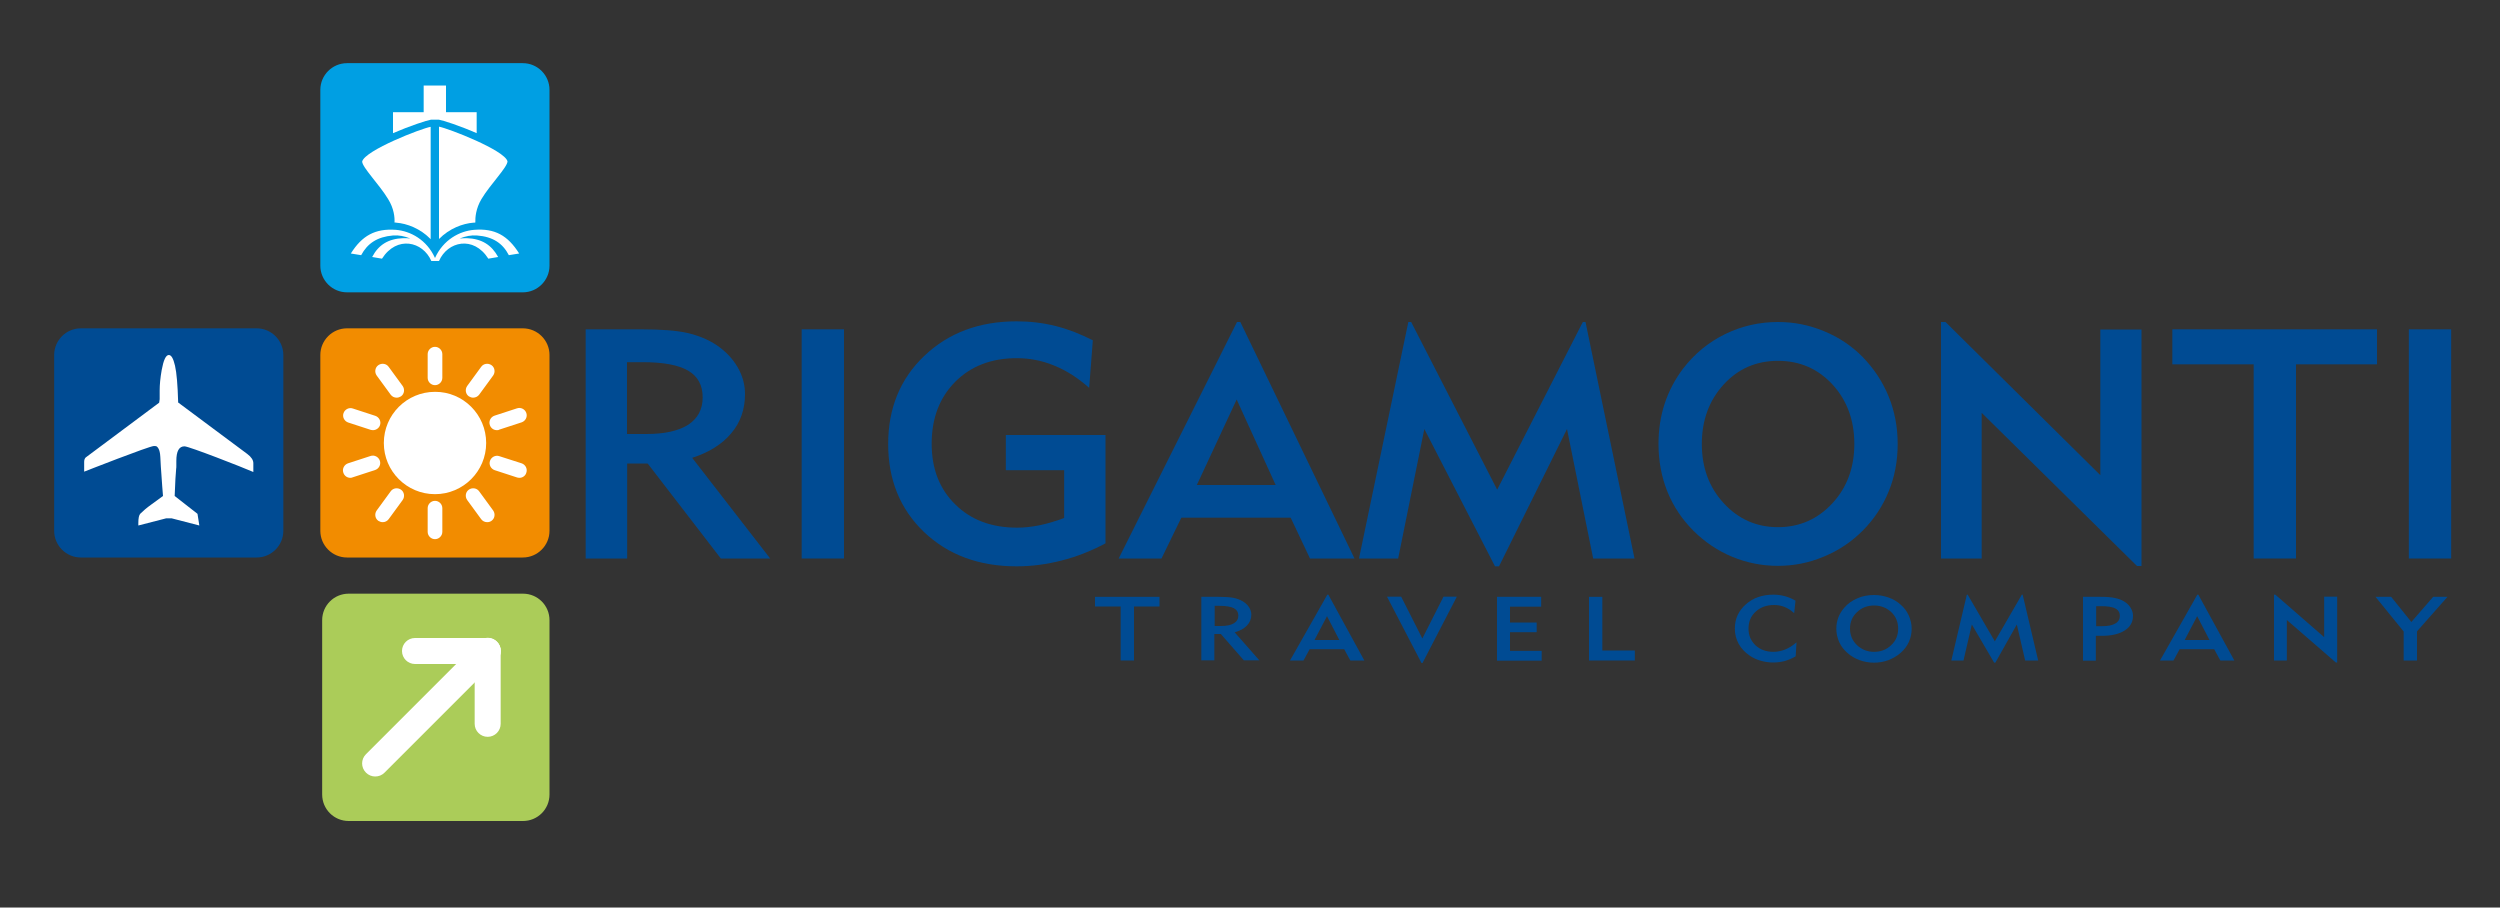 <?xml version="1.0" encoding="utf-8"?>
<!-- Generator: Adobe Illustrator 27.1.1, SVG Export Plug-In . SVG Version: 6.00 Build 0)  -->
<svg version="1.1" id="Layer_1" xmlns="http://www.w3.org/2000/svg" xmlns:xlink="http://www.w3.org/1999/xlink" x="0px" y="0px"
	 viewBox="0 0 1500 544.5" style="enable-background:new 0 0 1500 544.5;" xml:space="preserve">
<rect x="0" y="0" width="1500" height="544.5" fill="#333333" stroke="none"/>
<style type="text/css">
	.st0{fill:#004B93;}
	.st1{fill:#ABCC59;}
	.st2{fill:#FFFFFF;}
	.st3{fill:#009FE3;}
	.st4{fill-rule:evenodd;clip-rule:evenodd;fill:#FFFFFF;}
	.st5{fill:#F28C00;}
</style>
<g>
	<g>
		<path class="st0" d="M351.4,335.1V197.6h33.4c11.9,0,21.1,0.7,27.7,2.2c6.5,1.5,12.4,3.9,17.5,7.3c5.3,3.6,9.5,8,12.5,13.1
			s4.5,10.6,4.5,16.3c0,9-2.7,16.9-8.2,23.4c-5.5,6.6-13.3,11.5-23.5,14.8l46.8,60.4h-29.6l-43.9-57h-12.3v57H351.4z M376.2,260.4
			h11.7c11,0,19.3-1.9,25.1-5.6c5.7-3.8,8.6-9.2,8.6-16.4c0-7.3-2.9-12.6-8.7-16c-5.8-3.4-14.9-5.1-27.3-5.1h-9.4L376.2,260.4
			L376.2,260.4z"/>
	</g>
</g>
<g>
	<g>
		<path class="st0" d="M481,335.1V197.6h25.4v137.5H481z"/>
	</g>
</g>
<g>
	<g>
		<path class="st0" d="M653.5,232.7c-6.8-6-13.8-10.5-21.1-13.4c-7.3-3-14.7-4.4-22.4-4.4c-15.1,0-27.4,4.7-36.9,14.2
			c-9.4,9.5-14.1,21.9-14.1,37.1c0,15.1,4.7,27.2,14.2,36.5c9.4,9.3,21.8,13.9,37.1,13.9c4.3,0,8.7-0.5,13.2-1.4s9.6-2.4,15-4.4
			v-28.7h-35V261h59.8v65c-8.6,4.6-17.3,8-26.3,10.3s-18,3.5-27,3.5c-22.7,0-41.2-6.9-55.6-20.6c-14.3-13.7-21.5-31.3-21.5-52.8
			c0-21.4,7.2-39.1,21.7-52.9c14.5-13.8,32.9-20.7,55.4-20.7c8,0,15.7,0.9,23.3,2.8c7.6,1.9,15,4.8,22.4,8.6L653.5,232.7z"/>
	</g>
</g>
<g>
	<g>
		<path class="st0" d="M696.9,335.1h-25.7l71-141.9h2l68.5,141.9H786l-11.6-24.5h-65.6L696.9,335.1z M718.1,291h47.3L742,239.7
			L718.1,291z"/>
	</g>
</g>
<g>
	<g>
		<path class="st0" d="M815.4,335.1L845,193.2h1.7l51.6,100.6l51.4-100.6h1.6l29.4,141.9h-24.8l-15.7-77.7l-40.8,82.4H897
			l-42.4-82.4l-15.7,77.7L815.4,335.1L815.4,335.1z"/>
	</g>
</g>
<g>
	<g>
		<path class="st0" d="M995.1,266.4c0-8.5,1.2-16.6,3.7-24.2c2.5-7.6,6.2-14.6,11.1-21.1c6.8-8.8,15.1-15.7,25.1-20.6
			c10-4.9,20.6-7.3,31.8-7.3c9.6,0,18.7,1.8,27.6,5.5c8.8,3.6,16.6,8.8,23.2,15.5c6.8,7,12,14.9,15.6,23.7
			c3.6,8.9,5.4,18.4,5.4,28.5c0,10.2-1.8,19.7-5.4,28.5s-8.8,16.7-15.6,23.5c-6.8,6.8-14.6,12-23.4,15.6c-8.8,3.7-17.9,5.5-27.4,5.5
			s-18.7-1.8-27.4-5.4c-8.7-3.6-16.4-8.8-23.2-15.5c-7-7-12.2-14.8-15.8-23.7C996.9,286.1,995.1,276.6,995.1,266.4z M1021.1,266.4
			c0,14.2,4.4,26.1,13.2,35.6c8.8,9.5,19.6,14.3,32.5,14.3s23.8-4.8,32.6-14.3c8.8-9.5,13.2-21.4,13.2-35.6
			c0-14.3-4.4-26.2-13.1-35.7c-8.8-9.5-19.7-14.2-32.7-14.2s-23.9,4.7-32.6,14.2S1021.1,252.1,1021.1,266.4z"/>
	</g>
</g>
<g>
	<g>
		<path class="st0" d="M1164.6,335.1V193.2h2.7l92.9,91.9v-87.4h24.7v141.9h-2.7l-93.2-91.9v87.4H1164.6z"/>
	</g>
</g>
<g>
	<g>
		<path class="st0" d="M1377.6,218.6v116.5h-25.4V218.6h-48.8v-21h122.8v21H1377.6z"/>
	</g>
</g>
<g>
	<g>
		<path class="st0" d="M1445.3,335.1V197.6h25.4v137.5H1445.3z"/>
	</g>
</g>
<g>
	<g>
		<g>
			<path class="st1" d="M329.7,476.7c0,8.8-7.1,15.9-15.9,15.9H209.2c-8.8,0-15.9-7.1-15.9-15.9V372.1c0-8.8,7.1-15.9,15.9-15.9
				h104.6c8.8,0,15.9,7.1,15.9,15.9L329.7,476.7L329.7,476.7z"/>
		</g>
	</g>
	<g>
		<g>
			<g>
				<path class="st2" d="M292.6,442.1c-4.3,0-7.8-3.5-7.8-7.8v-43.6c0-4.3,3.5-7.8,7.8-7.8s7.8,3.5,7.8,7.8v43.6
					C300.4,438.6,296.9,442.1,292.6,442.1z"/>
			</g>
		</g>
		<g>
			<g>
				<path class="st2" d="M225.1,465.9c-2,0-4-0.8-5.5-2.3c-3.1-3.1-3.1-8,0-11.1l67.5-67.5c3.1-3.1,8-3.1,11.1,0s3.1,8,0,11.1
					l-67.5,67.5C229.1,465.2,227.1,465.9,225.1,465.9z"/>
			</g>
		</g>
		<g>
			<g>
				<path class="st2" d="M292.6,398.4H249c-4.3,0-7.8-3.5-7.8-7.8s3.5-7.8,7.8-7.8h43.6c4.3,0,7.8,3.5,7.8,7.8
					S296.9,398.4,292.6,398.4z"/>
			</g>
		</g>
	</g>
</g>
<g>
	<g>
		<g>
			<path class="st0" d="M48.5,334.5c-8.8,0-16-7.2-16-16V213c0-8.8,7.2-16,16-16H154c8.8,0,16,7.2,16,16v105.5c0,8.8-7.2,16-16,16
				H48.5z"/>
		</g>
	</g>
	<g>
		<g>
			<path class="st2" d="M101.3,213c1.5,0,2.7,2.1,3.7,6.4c1,4.3,1.6,11.7,1.9,22.1c3.5,2.7,38.9,28.9,41.5,30.9
				c2.4,1.8,3.6,3.7,3.6,5.5v5.3c-6.4-2.8-38.6-15.4-41.3-15.4c-3.3,0-4.9,2.9-4.9,8.8c0,0.3,0,0.8,0,1.5s0,1.1,0,1.4
				c0,0.7,0,1.3-0.1,1.7c-0.3,2.8-0.6,8.3-0.9,16.4l13.7,10.7c0.1,1,0.5,3.3,1.1,7L103,311h-3.3L83,315.3v-1.5
				c0-2.9,0.4-4.8,1.2-5.6c1.6-1.6,3.8-3.5,6.6-5.5c2.4-1.7,4.7-3.4,7-5.1c-0.3-3.2-0.6-7.8-1-13.5c-0.2-2.3-0.4-5.6-0.6-9.9
				c-0.1-1.4-0.2-2.4-0.4-3.1c-0.3-1.4-0.9-2.5-1.7-3.2c-0.3-0.2-0.8-0.3-1.7-0.3c-2.8,0-41.9,15.4-41.9,15.4v-5.9
				c0-1.1,0.3-2,0.9-2.6c1-0.8,37.9-28.3,44.1-32.9c0.2-1.4,0.3-2.1,0.3-2.1v-5.2c0-3.6,0.4-7.6,1.2-12.2
				C98.1,216.1,99.5,213,101.3,213z"/>
		</g>
	</g>
</g>
<g>
	<g>
		<g>
			<path class="st3" d="M329.7,159.4c0,8.8-7.2,16-16,16H208.2c-8.8,0-16-7.2-16-16V53.9c0-8.8,7.2-16,16-16h105.5
				c8.8,0,16,7.2,16,16V159.4z"/>
		</g>
	</g>
	<g>
		<g>
			<g>
				<path class="st4" d="M258.6,71.8L258.6,71.8h0.4h3.9h0.4l0,0c2.5,0.4,12.7,3.7,22.7,8.1V67.3h-18.4v-16h-13.4v16h-18.4v12.6
					C246,75.5,256.1,72.2,258.6,71.8z"/>
			</g>
		</g>
		<g>
			<g>
				<g>
					<path class="st2" d="M236.7,133.5c0.4,0,0.7,0,1,0.1c6.5,0.5,14.5,3.5,20.7,9.9V76.1c-5.5,0.9-39.4,14.1-41.1,20.8
						c0,3.5,10.4,13.9,15.6,22.6C236.4,125.1,236.9,130.5,236.7,133.5z"/>
				</g>
			</g>
			<g>
				<g>
					<path class="st2" d="M284.1,133.6c0.4,0,0.7,0,1.1-0.1c-0.1-3,0.3-8.4,3.7-14.1c5.2-8.7,15.6-19.1,15.6-22.6
						c-1.7-6.7-35.6-19.8-41.1-20.8v67.4C269.6,137.1,277.6,134.1,284.1,133.6z"/>
				</g>
			</g>
		</g>
		<g>
			<g>
				<path class="st4" d="M280,142.9c-1.4,0-2.7,0.1-4.2,0.2c3.6-1.4,6.8-2.1,10.5-1.8c9.3,0.7,15.3,4.6,19,11.8l6.2-1
					c-6.8-10.8-14.6-15.2-27-14.2c-8.8,0.7-18.6,6-23.5,16.9c-4.9-10.9-14.7-16.2-23.5-16.9c-12.4-0.9-20.3,3.5-27,14.2l6.2,1
					c3.8-7.1,9.7-11,19-11.8c3.7-0.3,6.9,0.4,10.5,1.8c-1.5-0.1-2.8-0.3-4.2-0.2c-9.2,0.3-15,4.2-18.7,11.3l5.9,1
					c8.9-14,24.5-10.4,29.6,1.4h4.6c5.1-11.8,20.7-15.4,29.6-1.4l5.9-1C295,147.1,289.2,143.2,280,142.9z"/>
			</g>
		</g>
	</g>
</g>
<g>
	<g>
		<g>
			<path class="st5" d="M329.7,318.5c0,8.8-7.2,16-16,16H208.2c-8.8,0-16-7.2-16-16V213c0-8.8,7.2-16,16-16h105.5
				c8.8,0,16,7.2,16,16V318.5z"/>
		</g>
	</g>
	<g>
		<g>
			<path class="st2" d="M291.7,265.8c0,17-13.8,30.7-30.7,30.7l0,0c-17,0-30.7-13.8-30.7-30.7l0,0c0-17,13.8-30.7,30.7-30.7l0,0
				C277.9,235,291.7,248.8,291.7,265.8L291.7,265.8z"/>
		</g>
	</g>
	<g>
		<g>
			<g>
				<path class="st2" d="M283.9,238.6c-0.9,0-1.8-0.3-2.6-0.8c-2-1.4-2.4-4.2-1-6.2l8.4-11.5c1.4-2,4.2-2.4,6.2-1s2.4,4.2,1,6.2
					l-8.4,11.5C286.7,237.9,285.3,238.6,283.9,238.6z"/>
			</g>
		</g>
		<g>
			<g>
				<path class="st2" d="M229.6,313.3c-0.9,0-1.8-0.3-2.6-0.8c-2-1.4-2.4-4.2-1-6.2l8.4-11.5c1.4-2,4.2-2.4,6.2-1s2.4,4.2,1,6.2
					l-8.4,11.5C232.3,312.7,231,313.3,229.6,313.3z"/>
			</g>
		</g>
	</g>
	<g>
		<g>
			<g>
				<path class="st2" d="M298.1,258.1c-1.9,0-3.6-1.2-4.2-3.1c-0.8-2.3,0.5-4.8,2.8-5.6l13.5-4.4c2.3-0.8,4.8,0.5,5.6,2.8
					c0.8,2.3-0.5,4.8-2.8,5.6l-13.5,4.4C299.1,258.1,298.6,258.1,298.1,258.1z"/>
			</g>
		</g>
		<g>
			<g>
				<path class="st2" d="M210.2,286.7c-1.9,0-3.6-1.2-4.2-3.1c-0.8-2.3,0.5-4.8,2.8-5.6l13.5-4.4c2.3-0.8,4.8,0.5,5.6,2.8
					s-0.5,4.8-2.8,5.6l-13.5,4.4C211.2,286.6,210.7,286.7,210.2,286.7z"/>
			</g>
		</g>
	</g>
	<g>
		<g>
			<g>
				<path class="st2" d="M311.7,286.7c-0.5,0-0.9-0.1-1.4-0.2l-13.5-4.4c-2.3-0.8-3.6-3.3-2.8-5.6c0.8-2.3,3.3-3.6,5.6-2.8L313,278
					c2.3,0.8,3.6,3.3,2.8,5.6C315.3,285.5,313.5,286.7,311.7,286.7z"/>
			</g>
		</g>
		<g>
			<g>
				<path class="st2" d="M223.8,258.1c-0.5,0-0.9-0.1-1.4-0.2l-13.5-4.4c-2.3-0.8-3.6-3.3-2.8-5.6s3.3-3.6,5.6-2.8l13.5,4.4
					c2.3,0.8,3.6,3.3,2.8,5.6C227.4,256.9,225.6,258.1,223.8,258.1z"/>
			</g>
		</g>
	</g>
	<g>
		<g>
			<g>
				<path class="st2" d="M292.3,313.3c-1.4,0-2.7-0.6-3.6-1.8l-8.4-11.5c-1.4-2-1-4.8,1-6.2c2-1.4,4.8-1,6.2,1l8.4,11.5
					c1.4,2,1,4.8-1,6.2C294.1,313.1,293.2,313.3,292.3,313.3z"/>
			</g>
		</g>
		<g>
			<g>
				<path class="st2" d="M238,238.6c-1.4,0-2.7-0.6-3.6-1.8l-8.4-11.5c-1.4-2-1-4.8,1-6.2s4.8-1,6.2,1l8.4,11.5c1.4,2,1,4.8-1,6.2
					C239.8,238.3,238.9,238.6,238,238.6z"/>
			</g>
		</g>
	</g>
	<g>
		<g>
			<g>
				<path class="st2" d="M261,323.5c-2.4,0-4.4-2-4.4-4.4v-14.2c0-2.4,2-4.4,4.4-4.4s4.4,2,4.4,4.4v14.2
					C265.4,321.5,263.4,323.5,261,323.5z"/>
			</g>
		</g>
		<g>
			<g>
				<path class="st2" d="M261,231.1c-2.4,0-4.4-2-4.4-4.4v-14.2c0-2.4,2-4.4,4.4-4.4s4.4,2,4.4,4.4v14.2
					C265.4,229.1,263.4,231.1,261,231.1z"/>
			</g>
		</g>
	</g>
</g>
<g>
	<g>
		<path class="st0" d="M680.4,363.9v32.4h-8v-32.4H657v-5.8h38.7v5.8H680.4z"/>
	</g>
	<g>
		<path class="st0" d="M720.8,396.3v-38.2h10.5c3.7,0,6.7,0.2,8.7,0.6c2.1,0.4,3.9,1.1,5.5,2c1.7,1,3,2.2,3.9,3.6
			c0.9,1.4,1.4,2.9,1.4,4.5c0,2.5-0.9,4.7-2.6,6.5c-1.7,1.8-4.2,3.2-7.4,4.1l14.8,16.8h-9.3l-13.8-15.8h-3.9v15.8H720.8z
			 M728.7,375.6h3.7c3.5,0,6.1-0.5,7.9-1.6c1.8-1.1,2.7-2.6,2.7-4.6c0-2-0.9-3.5-2.7-4.5c-1.8-0.9-4.7-1.4-8.6-1.4h-2.9V375.6z"/>
	</g>
	<g>
		<path class="st0" d="M782.1,396.3H774l22.4-39.5h0.6l21.6,39.5h-8.4l-3.7-6.8h-20.7L782.1,396.3z M788.7,384h14.9l-7.4-14.3
			L788.7,384z"/>
	</g>
	<g>
		<path class="st0" d="M853.5,397.8h-0.6l-20.7-39.8h8.5l12.7,25.1l12.7-25.1h8L853.5,397.8z"/>
	</g>
	<g>
		<path class="st0" d="M898.2,396.3v-38.2h26.5v5.9H906v9.5H922v5.8H906v11.2h19v5.9H898.2z"/>
	</g>
	<g>
		<path class="st0" d="M953.4,396.3v-38.2h8v32.2h19.5v6H953.4z"/>
	</g>
	<g>
		<path class="st0" d="M1077.4,393.8c-2,1.2-4.2,2.1-6.5,2.8c-2.3,0.6-4.7,0.9-7.1,0.9c-2.6,0-5.1-0.4-7.5-1.1
			c-2.4-0.7-4.6-1.7-6.6-3.1c-2.8-1.9-5-4.3-6.5-7c-1.5-2.8-2.3-5.8-2.3-9.1c0-5.9,2.2-10.7,6.6-14.6c4.4-3.9,9.9-5.8,16.5-5.8
			c2.4,0,4.7,0.3,6.9,0.9c2.2,0.6,4.3,1.5,6.4,2.7l-0.8,7.5c-1.8-1.6-3.7-2.9-5.7-3.7c-2-0.8-4.1-1.2-6.3-1.2c-4.5,0-8.2,1.3-11.1,4
			c-2.9,2.6-4.3,6-4.3,10.2c0,4,1.4,7.3,4.2,10c2.8,2.6,6.4,3.9,10.7,3.9c2.5,0,4.8-0.5,7.1-1.4c2.3-0.9,4.5-2.3,6.8-4.3
			L1077.4,393.8z"/>
	</g>
	<g>
		<path class="st0" d="M1101.8,377.2c0-2.4,0.4-4.6,1.2-6.7c0.8-2.1,2-4.1,3.5-5.8c2.1-2.5,4.8-4.4,7.9-5.7c3.1-1.4,6.5-2,10-2
			c3,0,5.9,0.5,8.7,1.5c2.8,1,5.2,2.4,7.3,4.3c2.2,1.9,3.8,4.1,4.9,6.6c1.1,2.5,1.7,5.1,1.7,7.9c0,2.8-0.6,5.5-1.7,7.9
			c-1.1,2.5-2.8,4.6-4.9,6.5c-2.2,1.9-4.6,3.3-7.4,4.4c-2.8,1-5.6,1.5-8.6,1.5c-3,0-5.9-0.5-8.6-1.5c-2.7-1-5.2-2.4-7.3-4.3
			c-2.2-1.9-3.9-4.1-5-6.6C1102.4,382.7,1101.8,380,1101.8,377.2z M1110,377.2c0,3.9,1.4,7.2,4.2,9.9c2.8,2.6,6.2,4,10.2,4
			c4.1,0,7.5-1.3,10.3-4c2.8-2.6,4.2-5.9,4.2-9.9c0-4-1.4-7.3-4.1-9.9c-2.8-2.6-6.2-4-10.3-4c-4.1,0-7.5,1.3-10.3,4
			C1111.4,369.9,1110,373.2,1110,377.2z"/>
	</g>
	<g>
		<path class="st0" d="M1170.8,396.3l9.3-39.5h0.5l16.3,28l16.2-28h0.5l9.3,39.5h-7.8l-5-21.6l-12.9,22.9h-0.7l-13.4-22.9l-5,21.6
			H1170.8z"/>
	</g>
	<g>
		<path class="st0" d="M1249.8,396.3v-38.2h10.5c3.6,0,6.5,0.2,8.6,0.7c2.1,0.4,4,1.1,5.6,2.1c1.7,1,3,2.3,3.9,3.8
			c0.9,1.5,1.4,3.1,1.4,4.8c0,3.8-1.7,6.7-5,8.8c-3.3,2.1-7.9,3.2-13.8,3.2h-1.8h-1.7v14.9H1249.8z M1257.7,375.7h3.6
			c3.5,0,6.1-0.5,7.9-1.6c1.8-1,2.7-2.6,2.7-4.6c0-2-0.9-3.5-2.7-4.4c-1.8-1-4.7-1.4-8.6-1.4h-2.9V375.7z"/>
	</g>
	<g>
		<path class="st0" d="M1304.1,396.3h-8.1l22.4-39.5h0.6l21.6,39.5h-8.4l-3.7-6.8h-20.7L1304.1,396.3z M1310.8,384h14.9l-7.4-14.3
			L1310.8,384z"/>
	</g>
	<g>
		<path class="st0" d="M1364.4,396.3v-39.5h0.8l29.3,25.5v-24.3h7.8v39.5h-0.8l-29.4-25.5v24.3H1364.4z"/>
	</g>
	<g>
		<path class="st0" d="M1442.2,396.3v-17.4l-16.9-20.8h9.4l12.1,15.1l13.1-15.1h8.6l-18.3,20.7v17.5H1442.2z"/>
	</g>
</g>
</svg>
